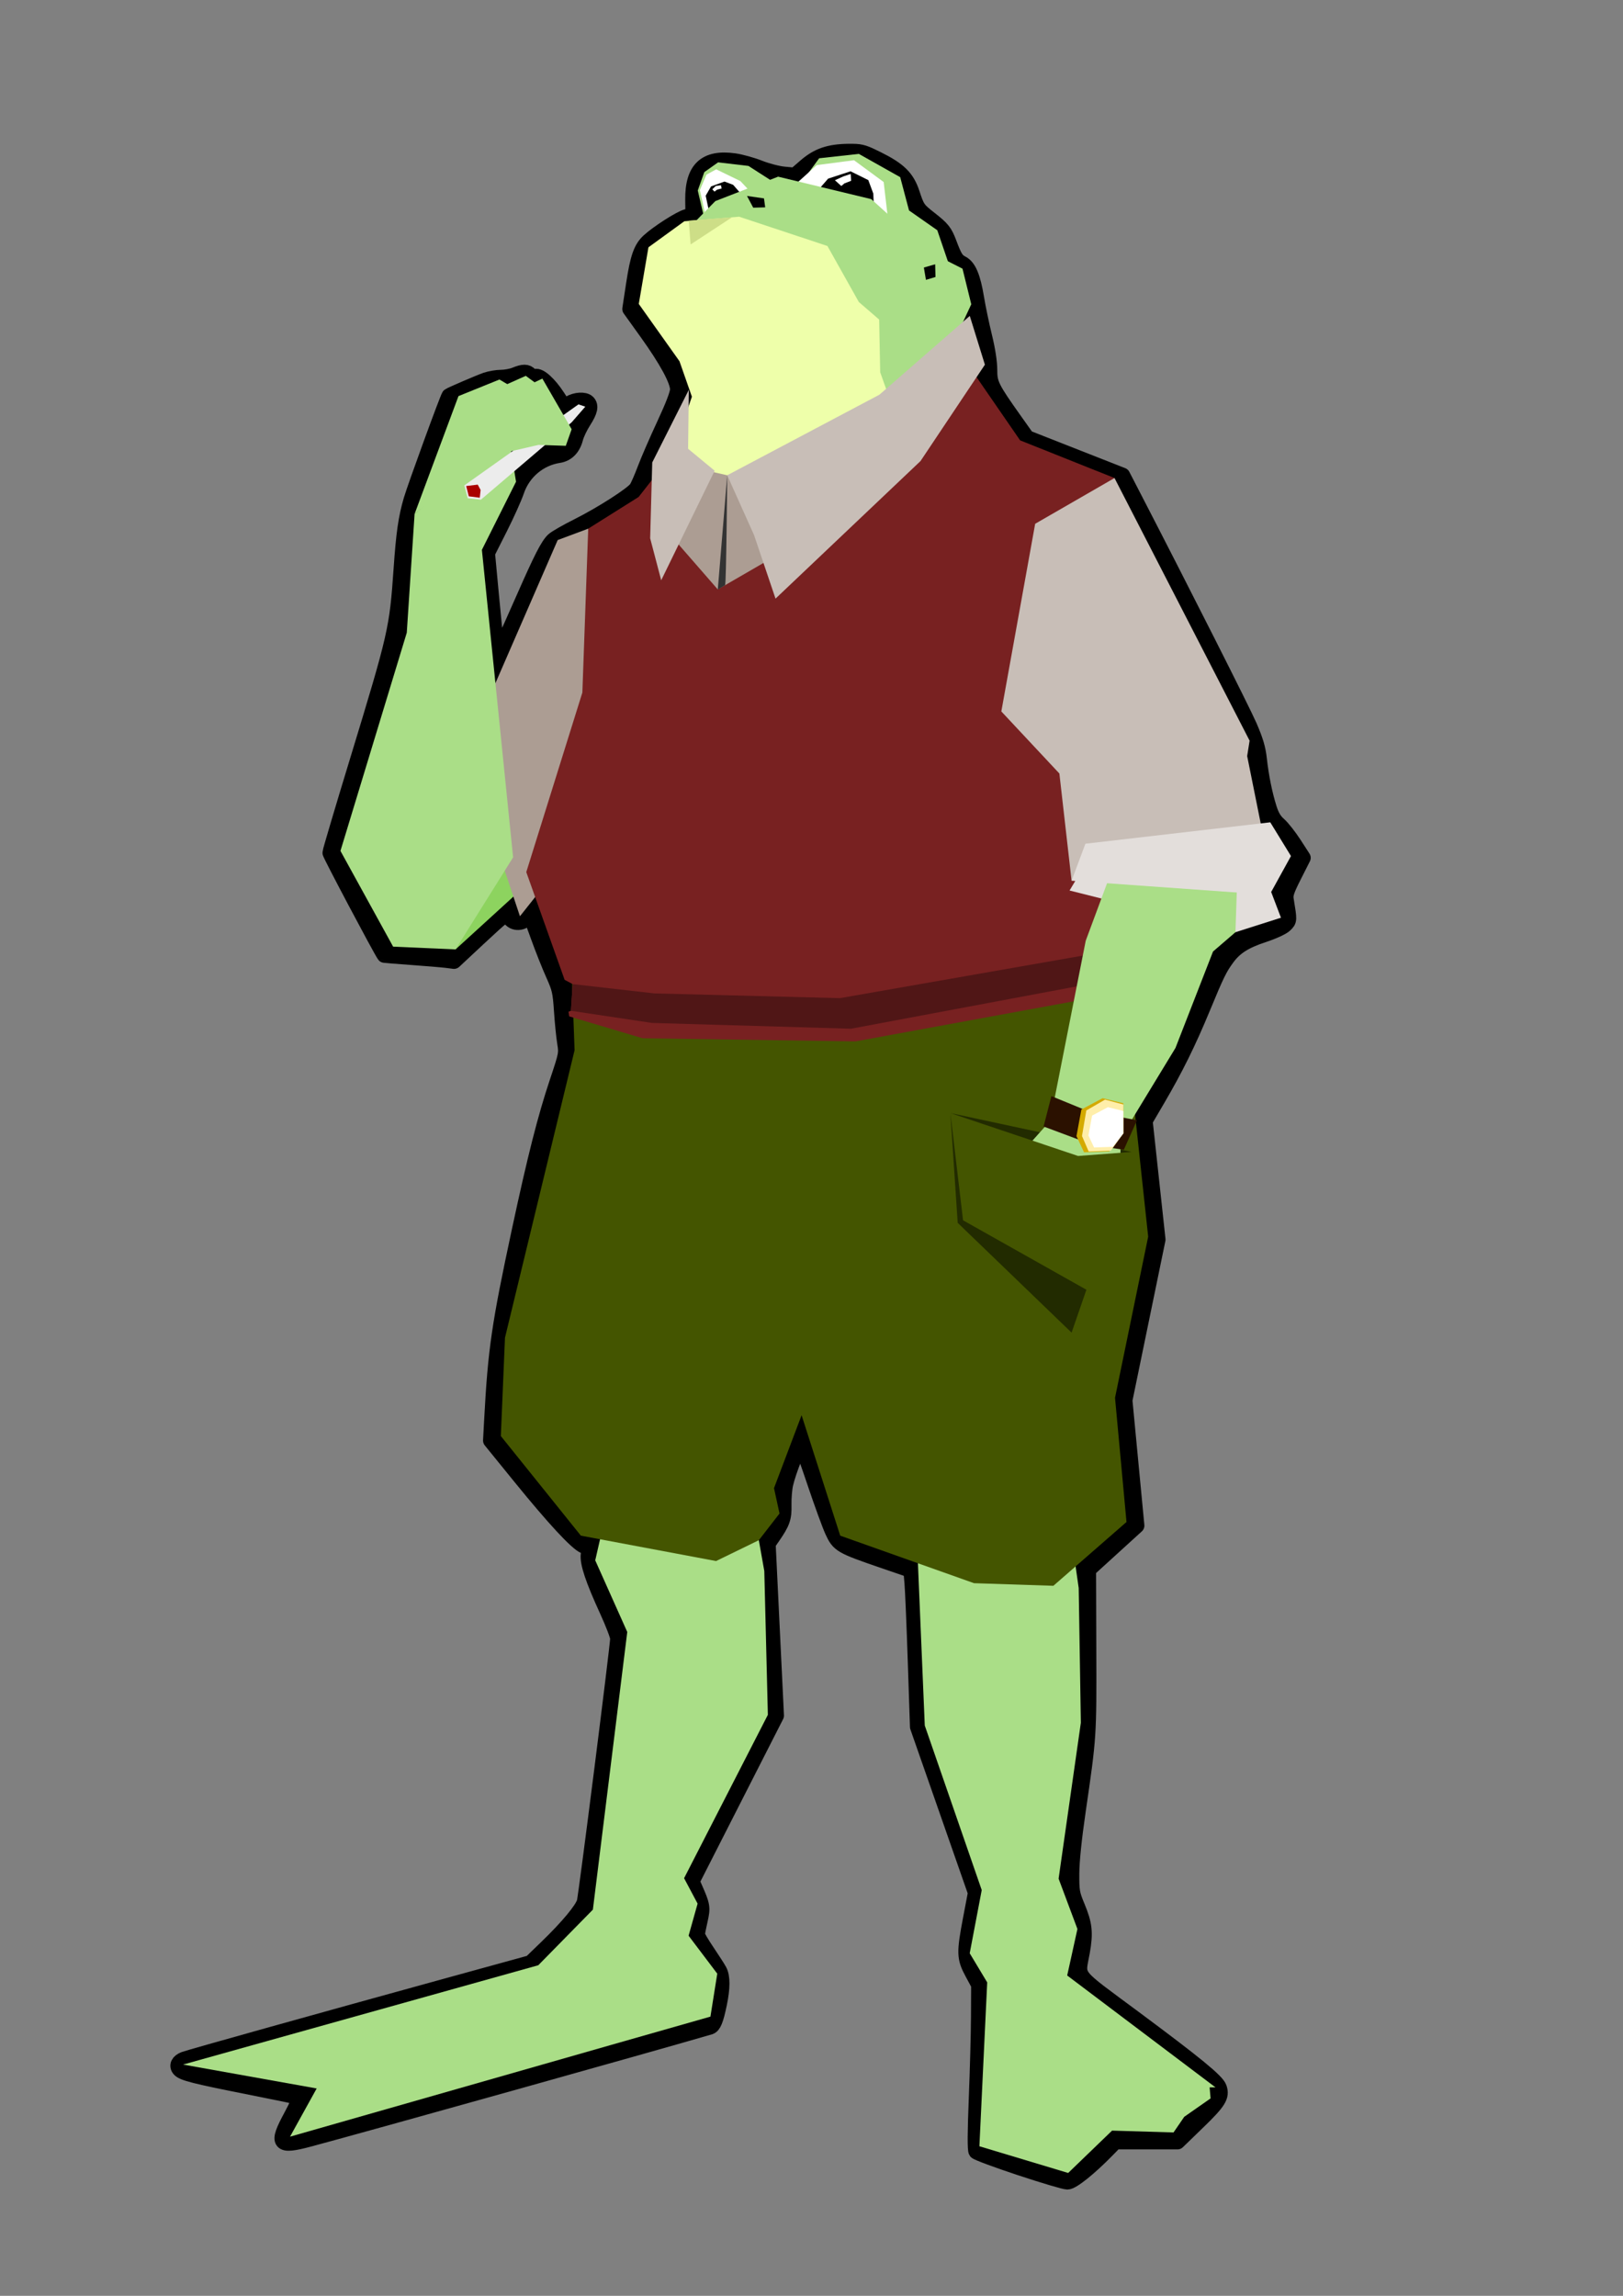 <?xml version="1.0" encoding="UTF-8" standalone="no"?>
<!-- Created with Inkscape (http://www.inkscape.org/) -->

<svg
   xmlns:dc="http://purl.org/dc/elements/1.1/"
   xmlns:cc="http://creativecommons.org/ns#"
   xmlns:rdf="http://www.w3.org/1999/02/22-rdf-syntax-ns#"
   xmlns:svg="http://www.w3.org/2000/svg"
   xmlns="http://www.w3.org/2000/svg"
   xmlns:sodipodi="http://sodipodi.sourceforge.net/DTD/sodipodi-0.dtd"
   xmlns:inkscape="http://www.inkscape.org/namespaces/inkscape"
   width="210mm"
   height="297mm"
   viewBox="0 0 210 297"
   version="1.1"
   id="svg8"
   inkscape:version="0.91 r13725"
   sodipodi:docname="1551271034remix.svg">
  <rect x="0" y="0" width="210" height="297" fill="#808080" stroke="none"/>
  <defs
     id="defs2" />
  <sodipodi:namedview
     id="base"
     pagecolor="#ffffff"
     bordercolor="#666666"
     borderopacity="1.0"
     inkscape:pageopacity="0.0"
     inkscape:pageshadow="2"
     inkscape:zoom="0.33951472"
     inkscape:cx="255.4837"
     inkscape:cy="747.18717"
     inkscape:document-units="mm"
     inkscape:current-layer="layer1"
     showgrid="false"
     inkscape:window-width="1916"
     inkscape:window-height="1035"
     inkscape:window-x="4"
     inkscape:window-y="1"
     inkscape:window-maximized="1" />
  <g
     inkscape:label="Layer 1"
     inkscape:groupmode="layer"
     id="layer1">
    <g
       id="g18624">
      <path
         sodipodi:nodetypes="sccccsscccsccssssssssccccccssssscccscssccsssccsccccscssssssccccssssccscsscsssccccccccccccsscscccccccccsccscsccccccsssccscccccccccccssssscccssssccccccssssssscs"
         inkscape:connector-curvature="0"
         id="path18559"
         d="m 110.339,19.605 c -0.163,-0.002 -0.341,-8.5e-4 -0.54,0.002 -2.517,0.031 -3.993,0.539 -5.586,1.922 l -1.341,1.164 -1.432,-0.133 c -0.787,-0.073 -2.215,-0.444 -3.173,-0.824 -0.958,-0.38 -2.42,-0.787 -3.249,-0.903 -3.737,-0.523 -5.399,1.036 -5.353,5.022 l 0.023,1.977 -0.834,0.223 c -0.858,0.229 -3.721,2.064 -4.886,3.131 -1.01,0.926 -1.433,2.132 -1.96,5.597 l -0.485,3.189 2.17,3.024 c 2.582,3.599 4.007,6.223 4.007,7.381 0,0.543 -0.586,2.077 -1.74,4.558 -0.957,2.057 -2.076,4.633 -2.486,5.725 -0.41,1.092 -0.908,2.231 -1.105,2.529 -0.502,0.76 -4.501,3.328 -7.611,4.887 -1.437,0.72 -2.846,1.526 -3.13,1.791 -0.712,0.664 -1.556,2.309 -3.817,7.447 -1.067,2.423 -2.274,5.118 -2.684,5.988 l -0.745,1.581 -0.172,-1.355 c -0.095,-0.746 -0.396,-3.748 -0.67,-6.672 l -0.498,-5.316 1.621,-3.21 c 0.892,-1.766 1.867,-3.933 2.167,-4.817 0.831,-2.448 2.942,-4.234 5.46,-4.62 1.086,-0.166 1.837,-0.931 2.162,-2.2 0.134,-0.525 0.604,-1.514 1.045,-2.198 0.842,-1.307 0.993,-1.99 0.539,-2.44 -0.405,-0.402 -1.568,-0.327 -2.36,0.152 L 72.977,52.628 72.114,51.305 c -1.071,-1.641 -2.301,-2.751 -2.855,-2.576 -0.224,0.07 -0.533,-0.026 -0.693,-0.217 -0.363,-0.433 -0.869,-0.435 -1.906,-0.006 -0.45,0.186 -1.27,0.339 -1.822,0.339 -0.552,0 -1.439,0.152 -1.971,0.338 -0.845,0.296 -4.559,1.892 -4.738,2.036 -0.175,0.141 -4.424,11.789 -4.92,13.487 -0.671,2.296 -0.957,4.286 -1.277,8.88 -0.548,7.874 -0.681,8.455 -5.722,24.99 -1.91,6.263 -3.477,11.544 -3.482,11.736 -0.006,0.238 6.506,12.528 7.016,13.239 0.012,0.017 1.611,0.145 3.553,0.286 1.942,0.14 3.962,0.31 4.488,0.377 l 0.957,0.122 3.091,-2.886 c 3.314,-3.094 3.804,-3.472 3.947,-3.045 0.328,0.975 1.491,1.209 2.3,0.461 0.283,-0.261 0.543,-0.439 0.579,-0.396 0.036,0.044 0.504,1.299 1.039,2.791 0.536,1.491 1.385,3.626 1.887,4.745 0.834,1.857 0.929,2.269 1.095,4.745 0.1,1.491 0.286,3.354 0.414,4.141 0.228,1.399 0.208,1.506 -0.989,5.084 -1.543,4.61 -2.859,9.792 -4.887,19.245 -2.609,12.159 -3.078,15.364 -3.566,24.412 l -0.147,2.721 3.839,4.725 c 4.322,5.321 7.279,8.513 8.256,8.915 0.596,0.245 0.649,0.353 0.547,1.106 -0.143,1.061 0.584,3.236 2.419,7.239 0.763,1.664 1.387,3.297 1.387,3.629 0,0.971 -4.093,33.265 -4.32,34.087 -0.264,0.956 -2.139,3.214 -4.836,5.823 l -2.121,2.052 -10.48,2.883 c -16.507,4.542 -33.659,9.335 -34.351,9.599 -0.753,0.287 -1.006,0.804 -0.619,1.267 0.419,0.501 1.967,0.894 8.991,2.283 3.512,0.694 6.464,1.309 6.56,1.368 0.096,0.059 -0.398,1.166 -1.099,2.461 -1.944,3.594 -1.63,3.985 2.342,2.922 7.607,-2.036 44.665,-12.408 51.818,-14.503 0.477,-0.14 0.775,-0.868 1.212,-2.964 0.431,-2.067 0.438,-3.502 0.022,-4.289 -0.177,-0.336 -0.895,-1.456 -1.595,-2.489 -0.7,-1.033 -1.273,-2.012 -1.273,-2.175 -10e-6,-0.163 0.161,-1.001 0.357,-1.861 0.38,-1.668 0.342,-1.902 -0.673,-4.199 l -0.375,-0.85 5.46,-10.722 5.46,-10.722 -0.538,-11.123 -0.537,-11.123 0.632,-0.916 c 1.251,-1.814 1.457,-2.407 1.418,-4.079 -0.02,-0.87 0.078,-2.09 0.219,-2.711 0.378,-1.671 1.835,-5.36 2.034,-5.152 0.095,0.099 0.897,2.339 1.784,4.977 0.886,2.638 1.912,5.452 2.279,6.254 0.811,1.775 1.086,1.936 6.405,3.762 l 3.759,1.291 0.145,1.664 c 0.08,0.915 0.272,5.477 0.428,10.137 l 0.283,8.473 3.751,10.732 3.75,10.732 -0.644,3.389 c -0.838,4.41 -0.818,5.035 0.225,6.967 l 0.833,1.544 -0.021,4.105 c -0.011,2.258 -0.14,7.043 -0.285,10.635 -0.176,4.361 -0.188,6.631 -0.036,6.832 0.125,0.165 2.688,1.115 5.696,2.111 3.007,0.995 5.749,1.811 6.093,1.811 0.636,0.003 2.874,-1.795 5.175,-4.154 l 1.016,-1.041 4.029,0 4.029,0 2.626,-2.543 c 2.709,-2.622 3.143,-3.321 2.751,-4.427 -0.305,-0.859 -3.003,-3.071 -10.949,-8.974 -8.075,-5.998 -7.387,-5.128 -6.773,-8.573 0.447,-2.509 0.333,-3.586 -0.624,-5.884 -0.694,-1.668 -0.747,-1.977 -0.737,-4.283 0.007,-1.608 0.302,-4.479 0.834,-8.134 1.405,-9.641 1.401,-9.579 1.365,-20.787 l -0.033,-10.394 3.126,-2.846 3.126,-2.846 -0.774,-8.112 -0.773,-8.112 2.141,-10.393 2.141,-10.393 -0.833,-7.682 -0.833,-7.683 1.653,-2.824 c 2.304,-3.935 3.969,-7.307 5.817,-11.777 1.81,-4.379 2.179,-5.135 3.158,-6.467 1.033,-1.405 2.285,-2.2 4.75,-3.014 1.265,-0.418 2.427,-0.957 2.746,-1.274 0.582,-0.577 0.579,-0.513 0.134,-3.245 -0.11,-0.673 0.065,-1.202 1.032,-3.112 l 1.164,-2.301 -1.159,-1.792 c -0.638,-0.986 -1.525,-2.111 -1.971,-2.5 -0.58,-0.505 -0.937,-1.104 -1.251,-2.1 -0.581,-1.839 -1.046,-4.138 -1.291,-6.376 -0.151,-1.378 -0.461,-2.42 -1.275,-4.293 -0.885,-2.034 -8.577,-17.256 -14.982,-29.645 l -1.431,-2.769 -6.178,-2.428 -6.178,-2.428 -1.624,-2.287 c -2.963,-4.173 -3.221,-4.694 -3.219,-6.511 0.001,-0.999 -0.247,-2.608 -0.664,-4.307 -0.366,-1.491 -0.832,-3.721 -1.035,-4.956 -0.449,-2.731 -1,-4.047 -1.88,-4.498 -0.713,-0.365 -0.956,-0.751 -1.663,-2.634 -0.554,-1.474 -0.854,-1.851 -2.504,-3.141 -1.544,-1.208 -1.636,-1.342 -2.279,-3.298 -0.662,-2.016 -1.689,-3.032 -4.452,-4.406 -1.665,-0.828 -2.072,-0.984 -3.213,-0.997 z"
         style="fill:#000000;stroke:#000000;stroke-width:2.008;stroke-linecap:round;stroke-linejoin:round;stroke-miterlimit:4;stroke-dasharray:none;stroke-opacity:1" />
      <path
         inkscape:export-ydpi="112.43922"
         inkscape:export-xdpi="112.43922"
         sodipodi:nodetypes="ccccc"
         inkscape:connector-curvature="0"
         id="path892-5"
         d="M 58.944,122.821 77.401,105.979 80.971,83.156 56.784,94.778 Z"
         style="fill:#8dd35f;stroke:none;stroke-width:0.343px;stroke-linecap:butt;stroke-linejoin:miter;stroke-opacity:1" />
      <path
         inkscape:export-ydpi="112.43922"
         inkscape:export-xdpi="112.43922"
         sodipodi:nodetypes="ccccccccccccccccccccc"
         inkscape:connector-curvature="0"
         id="path884-5"
         d="m 118.646,199.285 1.01,23.94 7.369,21.285 -1.554,8.177 2.263,3.767 -1.01,21.2 11.486,3.454 5.68,-5.479 7.952,0.238 1.388,-2.025 3.408,-2.382 -0.126,-1.429 h 0.757 l -19.185,-14.471 1.325,-6.015 -2.436,-6.51 2.878,-20.169 -0.278,-17.429 -1.215,-8.515 -6.585,-4.189 z"
         style="fill:#aade87;fill-opacity:1;stroke:none;stroke-width:0.343px;stroke-linecap:butt;stroke-linejoin:miter;stroke-opacity:1" />
      <path
         inkscape:export-ydpi="112.43922"
         inkscape:export-xdpi="112.43922"
         sodipodi:nodetypes="cccccccccccccccccc"
         inkscape:connector-curvature="0"
         id="path886-5"
         d="m 79.232,192.177 -2.215,9.678 4.144,9.266 -4.449,35.921 -7.066,7.195 -45.956,12.846 17.284,3.092 -3.449,6.237 41.508,-11.857 12.889,-3.673 0.884,-5.558 -3.71,-4.909 1.166,-4.151 -1.749,-3.288 10.84,-21.135 -0.461,-18.603 -0.709,-3.988 z"
         style="fill:#aade87;fill-opacity:1;stroke:none;stroke-width:0.343px;stroke-linecap:butt;stroke-linejoin:miter;stroke-opacity:1" />
      <path
         sodipodi:nodetypes="ccccccccccccccccccccc"
         inkscape:export-ydpi="112.43922"
         inkscape:export-xdpi="112.43922"
         inkscape:connector-curvature="0"
         id="path874-7"
         d="m 76.426,123.536 -2.461,1.906 0.379,10.421 -9.005,37.196 -0.535,12.717 10.353,12.885 17.493,3.285 5.534,-2.695 2.678,-3.453 -0.714,-3.284 3.57,-9.432 4.998,15.58 17.315,6.148 10.264,0.337 9.461,-8.253 -1.484,-16.068 4.291,-20.843 -3.787,-35.254 -12.622,-3.454 -49.099,-0.596 z"
         style="fill:#445500;stroke:none;stroke-width:0.343px;stroke-linecap:butt;stroke-linejoin:miter;stroke-opacity:1" />
      <path
         sodipodi:nodetypes="cccccc"
         inkscape:export-ydpi="112.43922"
         inkscape:export-xdpi="112.43922"
         inkscape:connector-curvature="0"
         id="path878-8"
         d="M 76.11,68.391 72.16,69.864 60.207,97.333 67.275,118.533 81.538,100.549 Z"
         style="fill:#ac9d93;fill-opacity:1;stroke:none;stroke-width:0.343px;stroke-linecap:butt;stroke-linejoin:miter;stroke-opacity:1" />
      <path
         inkscape:export-ydpi="112.43922"
         inkscape:export-xdpi="112.43922"
         sodipodi:nodetypes="ccccccccc"
         inkscape:connector-curvature="0"
         id="path846-0"
         d="m 90.283,24.645 0.848,-2.379 1.785,-1.263 3.927,0.463 3.771,2.421 -1.763,1.779 -4.239,2.074 -3.525,0.337 z"
         style="fill:#aade87;fill-opacity:1;stroke:none;stroke-width:0.343px;stroke-linecap:butt;stroke-linejoin:miter;stroke-opacity:1" />
      <path
         sodipodi:nodetypes="ccccccccc"
         inkscape:export-ydpi="112.43922"
         inkscape:export-xdpi="112.43922"
         inkscape:connector-curvature="0"
         id="path840-5"
         d="m 104.541,22.455 1.45,-1.979 5.132,-0.568 5.355,3.011 1.142,4.308 3.657,2.559 1.586,4.656 -9.42,-3.29 z"
         style="fill:#aade87;stroke:none;stroke-width:0.343px;stroke-linecap:butt;stroke-linejoin:miter;stroke-opacity:1" />
      <path
         inkscape:export-ydpi="112.43922"
         inkscape:export-xdpi="112.43922"
         inkscape:connector-curvature="0"
         id="path836-5"
         d="m 102.578,24.16 3.101,-2.8 4.82,-0.632 3.838,2.821 0.692,5.937 -3.927,-0.211 z"
         style="fill:#ffffff;stroke:none;stroke-width:0.343px;stroke-linecap:butt;stroke-linejoin:miter;stroke-opacity:1" />
      <path
         inkscape:export-ydpi="112.43922"
         inkscape:export-xdpi="112.43922"
         sodipodi:nodetypes="ccccccc"
         inkscape:connector-curvature="0"
         id="path842-1"
         d="m 91.209,27.771 c 0,-0.421 -0.658,-3.169 -0.658,-3.169 l 0.852,-2.006 1.267,-0.689 3.124,1.516 1.428,1.516 z"
         style="fill:#ffffff;fill-opacity:1;stroke:none;stroke-width:0.343px;stroke-linecap:butt;stroke-linejoin:miter;stroke-opacity:1" />
      <path
         inkscape:export-ydpi="112.43922"
         inkscape:export-xdpi="112.43922"
         inkscape:connector-curvature="0"
         id="path838-1"
         d="m 105.813,24.645 1.339,-1.537 2.901,-0.947 2.298,1.137 0.647,1.748 0.067,1.726 -3.235,0.189 z"
         style="fill:#000000;stroke:none;stroke-width:0.343px;stroke-linecap:butt;stroke-linejoin:miter;stroke-opacity:1" />
      <path
         sodipodi:nodetypes="ccccccc"
         inkscape:export-ydpi="112.43922"
         inkscape:export-xdpi="112.43922"
         inkscape:connector-curvature="0"
         id="path844-3"
         d="m 91.689,27.108 -0.379,-1.79 0.692,-1.2 1.74,-0.632 1.116,0.421 1.142,1.305 z"
         style="fill:#000000;fill-opacity:1;stroke:none;stroke-width:0.343px;stroke-linecap:butt;stroke-linejoin:miter;stroke-opacity:1" />
      <path
         sodipodi:nodetypes="ccccccccccccccc"
         inkscape:export-ydpi="112.43922"
         inkscape:export-xdpi="112.43922"
         inkscape:connector-curvature="0"
         id="path828-3"
         d="m 89.168,29.466 3.392,-3.453 8.122,-3.158 12.049,2.906 4.239,3.832 0.045,1.347 7.523,3.817 1.134,4.605 -1.783,3.832 -0.783,6.734 3.513,4.223 -9.515,10.055 -5.534,-21.686 -7.765,-9.938 z"
         style="fill:#aade87;fill-opacity:1;stroke:none;stroke-width:0.343px;stroke-linecap:butt;stroke-linejoin:miter;stroke-opacity:1" />
      <path
         sodipodi:nodetypes="ccccc"
         inkscape:export-ydpi="112.43922"
         inkscape:export-xdpi="112.43922"
         inkscape:connector-curvature="0"
         id="path830-3"
         d="m 119.808,36.203 -0.268,-1.593 1.46,-0.422 0.044,1.646 z"
         style="fill:#000000;fill-opacity:1;stroke:none;stroke-width:0.343px;stroke-linecap:butt;stroke-linejoin:miter;stroke-opacity:1" />
      <path
         inkscape:export-ydpi="112.43922"
         inkscape:export-xdpi="112.43922"
         inkscape:connector-curvature="0"
         id="path832-1"
         d="m 96.654,25.35 0.803,1.516 1.551,-0.042 -0.156,-1.158 z"
         style="fill:#000000;fill-opacity:1;stroke:none;stroke-width:0.343px;stroke-linecap:butt;stroke-linejoin:miter;stroke-opacity:1" />
      <path
         inkscape:export-ydpi="112.43922"
         inkscape:export-xdpi="112.43922"
         inkscape:connector-curvature="0"
         id="path826-5"
         d="m 86.713,78.06 2.633,-13.854 -2.365,-5.474 2.544,-7.411 -1.607,-4.59 -5.266,-7.411 1.25,-7.327 4.641,-3.369 7.095,-0.59 11.424,3.79 4.061,7.243 2.633,2.274 0.134,6.822 5.31,14.907 -8.3,17.896 -17.627,3.958 z"
         style="fill:#eeffaa;stroke:none;stroke-width:0.343px;stroke-linecap:butt;stroke-linejoin:miter;stroke-opacity:1" />
      <path
         inkscape:export-ydpi="112.43922"
         inkscape:export-xdpi="112.43922"
         sodipodi:nodetypes="cccccccccccccccccccc"
         inkscape:connector-curvature="0"
         id="path856-2"
         d="m 123.821,45.107 8.171,11.858 12.213,4.876 -8.449,30.873 7.765,15.496 0.089,20.465 -32.902,6.043 -27.557,-0.401 -9.503,-2.832 -0.091,-0.613 0.312,-0.109 0.224,-3.455 -1.038,-0.554 -4.96,-13.936 7.257,-23.228 0.757,-21.2 6.526,-4.102 4.345,-5.557 5.152,9.994 z"
         style="fill:#782121;stroke:none;stroke-width:0.343px;stroke-linecap:butt;stroke-linejoin:miter;stroke-opacity:1" />
      <path
         inkscape:export-ydpi="112.43922"
         inkscape:export-xdpi="112.43922"
         sodipodi:nodetypes="ccccccc"
         inkscape:connector-curvature="0"
         id="path894-3"
         d="m 90.52,60.67 3.576,0.814 8.562,-2.245 0.982,10.78 -10.769,6.231 -6.38,-7.323 z"
         style="fill:#ac9d93;stroke:none;stroke-width:0.343px;stroke-linecap:butt;stroke-linejoin:miter;stroke-opacity:1" />
      <path
         inkscape:export-ydpi="112.43922"
         inkscape:export-xdpi="112.43922"
         sodipodi:nodetypes="cccccccccc"
         inkscape:connector-curvature="0"
         id="path858-5"
         d="m 133.941,67.759 10.265,-5.918 17.481,33.977 -0.316,1.991 2.524,12.542 -24.171,2.721 -1.073,0.863 -1.578,-13.87 -7.51,-8.03 z"
         style="fill:#c8beb7;fill-opacity:1;stroke:none;stroke-width:0.362px;stroke-linecap:butt;stroke-linejoin:miter;stroke-opacity:1" />
      <path
         inkscape:export-ydpi="112.43922"
         inkscape:export-xdpi="112.43922"
         inkscape:connector-curvature="0"
         id="path860-0"
         d="m 138.389,115.202 1.83,-3.05 23.651,1.642 1.874,4.927 -5.891,1.877 z"
         style="fill:#e3dedb;stroke:none;stroke-width:0.362px;stroke-linecap:butt;stroke-linejoin:miter;stroke-opacity:1" />
      <path
         sodipodi:nodetypes="ccccccccc"
         inkscape:connector-curvature="0"
         id="path975"
         d="m 74.093,127.309 10.596,1.207 23.997,0.61 37.152,-6.508 0.576,3.656 -36.296,6.807 -25.738,-0.746 -10.51,-1.572 z"
         style="fill:#501616;stroke:none;stroke-width:0.343px;stroke-linecap:butt;stroke-linejoin:miter;stroke-opacity:1" />
      <path
         sodipodi:nodetypes="cccccccccc"
         inkscape:export-ydpi="112.43922"
         inkscape:export-xdpi="112.43922"
         inkscape:connector-curvature="0"
         id="path864-0"
         d="m 143.521,113.513 -3.039,8.186 -4.254,21.533 4.57,3.511 4.171,0.538 7.126,-11.712 4.859,-12.476 2.9,-2.494 0.192,-5.735 z"
         style="fill:#aade87;fill-opacity:1;stroke:none;stroke-width:0.362px;stroke-linecap:butt;stroke-linejoin:miter;stroke-opacity:1" />
      <path
         sodipodi:nodetypes="cccc"
         inkscape:connector-curvature="0"
         id="path973"
         d="m 122.969,143.991 23.445,5.032 -1.97,3.763 z"
         style="fill:#222b00;fill-opacity:1;stroke:none;stroke-width:0.343px;stroke-linecap:butt;stroke-linejoin:miter;stroke-opacity:1" />
      <path
         inkscape:export-ydpi="112.43922"
         inkscape:export-xdpi="112.43922"
         inkscape:connector-curvature="0"
         id="path870-5"
         d="m 135.755,145.137 -4.607,5.154 -1.577,7.709 8.488,6.967 6.942,-9.707 -0.032,-7.98 z"
         style="fill:#aade87;fill-opacity:1;stroke:none;stroke-width:0.343px;stroke-linecap:butt;stroke-linejoin:miter;stroke-opacity:1" />
      <path
         sodipodi:nodetypes="ccccccc"
         inkscape:export-ydpi="112.43922"
         inkscape:export-xdpi="112.43922"
         inkscape:connector-curvature="0"
         id="path872-3"
         d="m 122.969,143.991 16.522,5.553 6.924,-0.521 -1.224,14.524 -6.538,8.85 -14.736,-14.203 z"
         style="fill:#445500;fill-opacity:1;stroke:none;stroke-width:0.343px;stroke-linecap:butt;stroke-linejoin:miter;stroke-opacity:1" />
      <path
         inkscape:export-ydpi="112.43922"
         inkscape:export-xdpi="112.43922"
         inkscape:connector-curvature="0"
         id="path876-9"
         d="m 90.499,140.448 -0.252,17.151 8.078,6.551"
         style="fill:none;stroke:none;stroke-width:0.343px;stroke-linecap:butt;stroke-linejoin:miter;stroke-opacity:1" />
      <path
         inkscape:export-ydpi="112.43922"
         inkscape:export-xdpi="112.43922"
         sodipodi:nodetypes="cccccccccc"
         inkscape:connector-curvature="0"
         id="path880-0"
         d="m 50.866,122.464 8.078,0.357 7.447,-11.91 L 62.352,71.131 66.77,62.317 65.823,56.481 53.643,66.486 52.633,81.85 44.051,110.077 Z"
         style="fill:#aade87;fill-opacity:1;stroke:none;stroke-width:0.343px;stroke-linecap:butt;stroke-linejoin:miter;stroke-opacity:1" />
      <path
         sodipodi:nodetypes="ccsc"
         inkscape:connector-curvature="0"
         id="path1057"
         d="m 94.097,61.483 -1.223,14.79 0.947,-0.575 c 0.15,-0.091 0.276,-14.215 0.276,-14.215 z"
         style="fill:#333333;stroke:none;stroke-width:0.343px;stroke-linecap:butt;stroke-linejoin:miter;stroke-opacity:1" />
      <path
         inkscape:export-ydpi="112.43922"
         inkscape:export-xdpi="112.43922"
         sodipodi:nodetypes="cccccccc"
         inkscape:connector-curvature="0"
         id="path848-1"
         d="m 94.097,61.483 3.471,7.742 2.777,8.218 18.762,-17.799 8.329,-12.465 -1.956,-6.312 -11.692,10.194 z"
         style="fill:#c8beb7;fill-opacity:1;stroke:none;stroke-width:0.343px;stroke-linecap:butt;stroke-linejoin:miter;stroke-opacity:1" />
      <path
         inkscape:export-ydpi="112.43922"
         inkscape:export-xdpi="112.43922"
         sodipodi:nodetypes="ccccccc"
         inkscape:connector-curvature="0"
         id="path850-7"
         d="m 89.123,50.436 -4.73,9.39 -0.268,9.811 1.428,5.432 6.916,-14.174 -3.435,-2.838 z"
         style="fill:#c8beb7;fill-opacity:1;stroke:none;stroke-width:0.343px;stroke-linecap:butt;stroke-linejoin:miter;stroke-opacity:1" />
      <path
         sodipodi:nodetypes="ccccccc"
         inkscape:export-ydpi="112.43922"
         inkscape:export-xdpi="112.43922"
         inkscape:connector-curvature="0"
         id="path866-1"
         d="m 136.039,141.802 4.52,1.852 6.556,1.274 -1.704,3.811 -3.85,-0.566 -6.532,-2.442 z"
         style="fill:#2b1100;stroke:none;stroke-width:0.343px;stroke-linecap:butt;stroke-linejoin:miter;stroke-opacity:1" />
      <path
         sodipodi:nodetypes="cccccccc"
         inkscape:export-ydpi="112.43922"
         inkscape:export-xdpi="112.43922"
         inkscape:connector-curvature="0"
         id="path868-3"
         d="m 140.267,149.068 -0.982,-2.091 0.634,-3.447 2.745,-1.459 2.682,0.655 v 3.901 l -1.83,2.322 z"
         style="fill:#d4aa00;stroke:none;stroke-width:0.343px;stroke-linecap:butt;stroke-linejoin:miter;stroke-opacity:1" />
      <path
         inkscape:export-ydpi="112.43922"
         inkscape:export-xdpi="112.43922"
         inkscape:connector-curvature="0"
         id="path888-8"
         d="m 60.08,62.794 14.768,-10.481 0.884,0.298 -1.767,2.025 -11.738,10.005 -1.704,-0.179 z"
         style="fill:#ececec;stroke:none;stroke-width:0.343px;stroke-linecap:butt;stroke-linejoin:miter;stroke-opacity:1" />
      <path
         inkscape:export-ydpi="112.43922"
         inkscape:export-xdpi="112.43922"
         sodipodi:nodetypes="cccccccccccc"
         inkscape:connector-curvature="0"
         id="path882-6"
         d="m 53.643,66.486 5.68,-15.245 5.301,-2.144 1.01,0.596 2.398,-1.072 1.136,0.834 1.01,-0.476 3.787,6.551 -0.757,2.144 -3.534,-0.119 -5.932,1.37 z"
         style="fill:#aade87;fill-opacity:1;stroke:none;stroke-width:0.343px;stroke-linecap:butt;stroke-linejoin:miter;stroke-opacity:1" />
      <path
         inkscape:export-ydpi="112.43922"
         inkscape:export-xdpi="112.43922"
         sodipodi:nodetypes="cccccc"
         inkscape:connector-curvature="0"
         id="path890-2"
         d="m 60.32,62.875 1.497,-0.179 0.369,0.692 -0.11,0.999 -1.42,-0.179 z"
         style="fill:#aa0000;stroke:none;stroke-width:0.343px;stroke-linecap:butt;stroke-linejoin:miter;stroke-opacity:1" />
      <path
         inkscape:export-ydpi="112.43922"
         inkscape:export-xdpi="112.43922"
         sodipodi:nodetypes="cccccc"
         inkscape:connector-curvature="0"
         id="path862-5"
         d="m 138.652,113.935 1.79,-4.786 23.919,-2.769 2.678,4.364 -2.767,5.021 z"
         style="fill:#e3dedb;stroke:none;stroke-width:0.362px;stroke-linecap:butt;stroke-linejoin:miter;stroke-opacity:1" />
      <path
         inkscape:export-ydpi="112.43922"
         inkscape:export-xdpi="112.43922"
         sodipodi:nodetypes="ccccccc"
         inkscape:connector-curvature="0"
         id="path896-9-8"
         d="m 122.969,143.991 0.947,14.203 12.301,11.856 2.435,2.347 1.917,-5.549 -15.959,-8.982 z"
         style="fill:#222b00;stroke:none;stroke-width:0.343px;stroke-linecap:butt;stroke-linejoin:miter;stroke-opacity:1" />
      <path
         sodipodi:nodetypes="cccc"
         inkscape:connector-curvature="0"
         id="path977"
         d="m 89.119,28.547 0.236,3.078 5.375,-3.522 z"
         style="fill:#cdde87;stroke:none;stroke-width:0.343px;stroke-linecap:butt;stroke-linejoin:miter;stroke-opacity:1" />
      <path
         inkscape:connector-curvature="0"
         id="path979"
         d="m 108.03,23.316 1.093,-0.495 0.948,-0.316 0.056,0.884 -0.87,0.337 -0.402,0.337 z"
         style="fill:#ffffff;stroke:none;stroke-width:0.343px;stroke-linecap:butt;stroke-linejoin:miter;stroke-opacity:1" />
      <path
         sodipodi:nodetypes="ccccccc"
         inkscape:connector-curvature="0"
         id="path979-2"
         d="m 92.163,24.49 0.44,-0.427 0.681,-0.1 0.088,0.421 -0.579,0.147 -0.343,0.252 z"
         style="fill:#ffffff;stroke:none;stroke-width:0.182px;stroke-linecap:butt;stroke-linejoin:miter;stroke-opacity:1" />
      <path
         sodipodi:nodetypes="cccccccc"
         inkscape:export-ydpi="112.43922"
         inkscape:export-xdpi="112.43922"
         inkscape:connector-curvature="0"
         id="path868-3-0"
         d="m 140.865,148.969 -0.866,-2.007 0.56,-3.307 2.422,-1.4 2.367,0.629 v 3.743 l -1.615,2.228 z"
         style="fill:#ffeeaa;stroke:none;stroke-width:0.316px;stroke-linecap:butt;stroke-linejoin:miter;stroke-opacity:1" />
      <path
         sodipodi:nodetypes="cccccccc"
         inkscape:export-ydpi="112.43922"
         inkscape:export-xdpi="112.43922"
         inkscape:connector-curvature="0"
         id="path868-3-2"
         d="m 141.563,148.445 -0.731,-1.558 0.473,-2.568 2.045,-1.087 1.998,0.488 v 2.906 l -1.363,1.73 z"
         style="fill:#ffffff;stroke:none;stroke-width:0.256px;stroke-linecap:butt;stroke-linejoin:miter;stroke-opacity:1" />
    </g>
  </g>
</svg>
